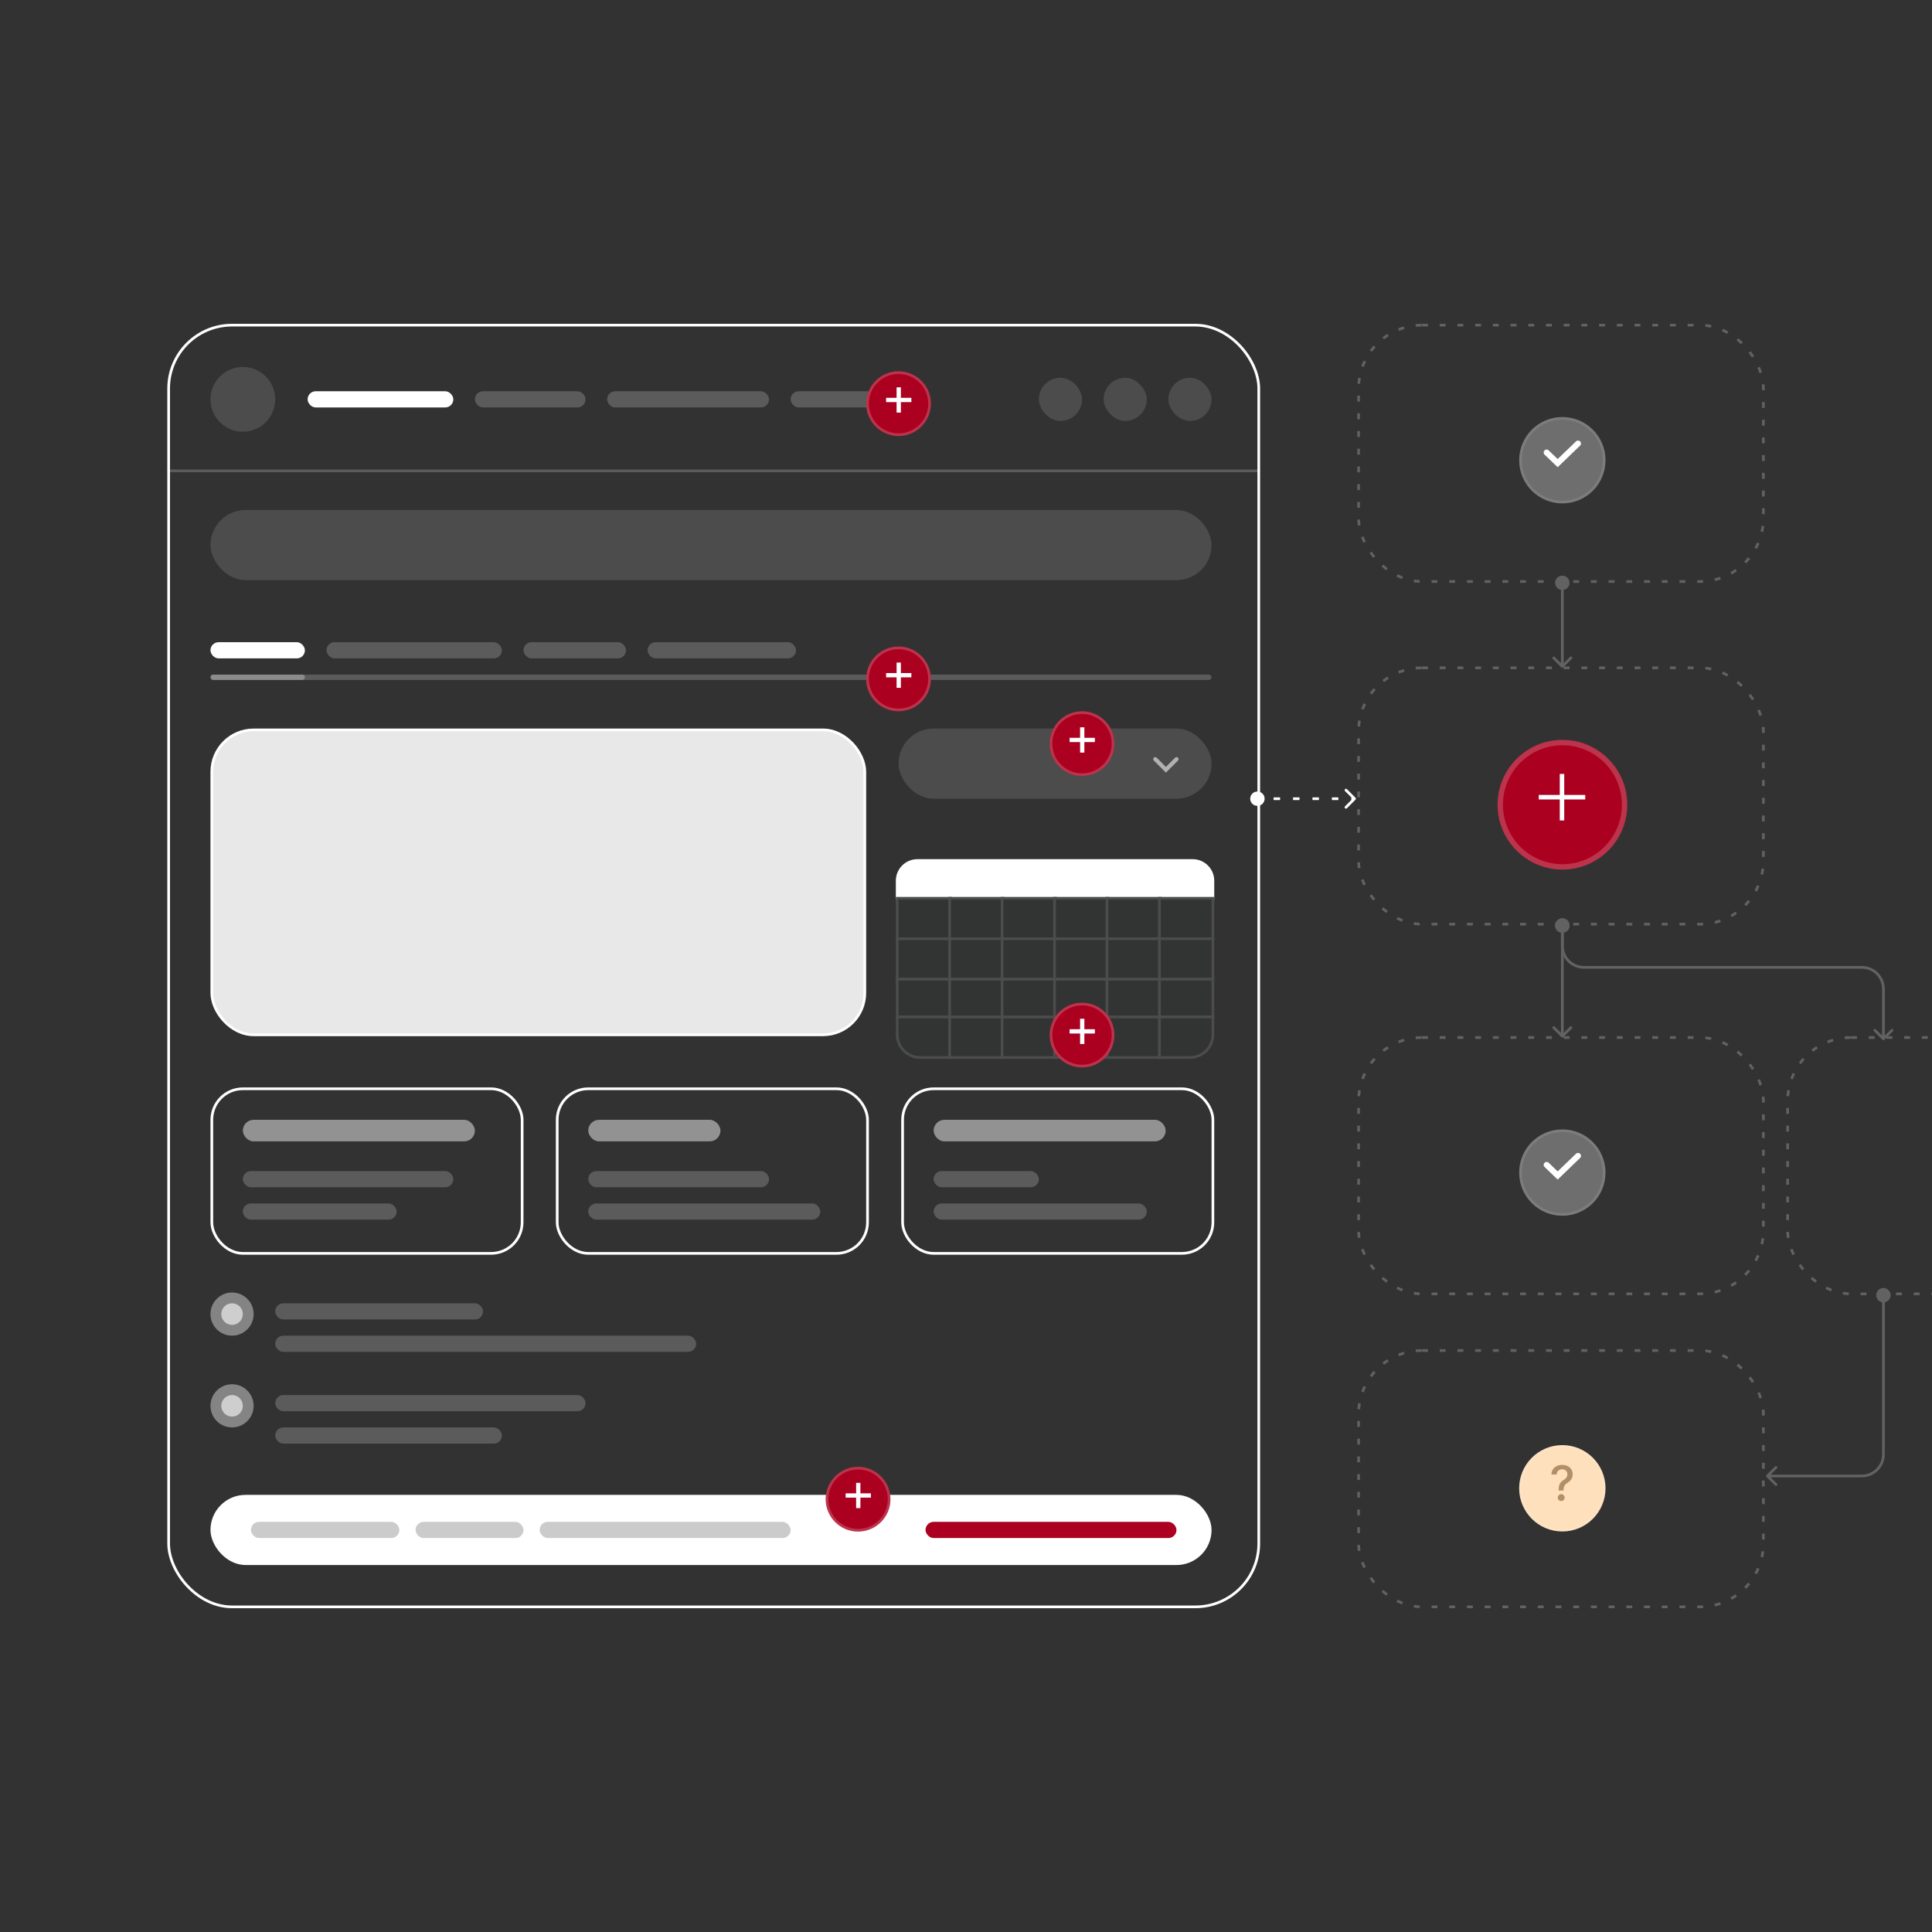 <svg width="576" height="576" viewBox="0 0 576 576" fill="none" xmlns="http://www.w3.org/2000/svg">
<g clip-path="url(#clip0_3470_2273)" filter="url(#filter0_b_3470_2273)">
<rect width="576" height="576" fill="#323232"/>
<rect x="50.279" y="96.939" width="325.006" height="382.123" rx="18.905" fill="#323232" stroke="white" stroke-width="0.804"/>
<rect x="91.71" y="116.648" width="43.441" height="4.827" rx="2.413" fill="white"/>
<rect x="141.586" y="116.648" width="32.983" height="4.827" rx="2.413" fill="white" fill-opacity="0.2"/>
<rect x="181.005" y="116.648" width="48.268" height="4.827" rx="2.413" fill="white" fill-opacity="0.2"/>
<rect x="235.709" y="116.648" width="32.179" height="4.827" rx="2.413" fill="white" fill-opacity="0.2"/>
<rect x="309.721" y="112.626" width="12.871" height="12.871" rx="6.436" fill="#4C4C4C"/>
<rect x="329.028" y="112.626" width="12.871" height="12.871" rx="6.436" fill="#4C4C4C"/>
<rect x="348.335" y="112.626" width="12.871" height="12.871" rx="6.436" fill="#4C4C4C"/>
<rect x="49.877" y="139.978" width="325.81" height="0.804" rx="0.402" fill="white" fill-opacity="0.2"/>
<rect x="62.748" y="152.045" width="298.458" height="20.916" rx="10.458" fill="#4C4C4C"/>
<rect x="62.748" y="445.676" width="298.458" height="20.916" rx="10.458" fill="white"/>
<rect x="267.888" y="217.207" width="93.318" height="20.916" rx="10.458" fill="#4C4C4C"/>
<circle cx="72.402" cy="119.061" r="9.654" fill="#4C4C4C"/>
<g clip-path="url(#clip1_3470_2273)">
<rect x="62.748" y="201.117" width="298.458" height="1.609" rx="0.804" fill="white" fill-opacity="0.2"/>
<rect x="62.748" y="201.117" width="28.156" height="1.609" rx="0.804" fill="white" fill-opacity="0.3"/>
<rect x="62.748" y="191.464" width="28.156" height="4.827" rx="2.413" fill="white"/>
<rect x="97.341" y="191.464" width="52.291" height="4.827" rx="2.413" fill="white" fill-opacity="0.2"/>
<rect x="156.067" y="191.464" width="30.57" height="4.827" rx="2.413" fill="white" fill-opacity="0.2"/>
<rect x="193.073" y="191.464" width="44.246" height="4.827" rx="2.413" fill="white" fill-opacity="0.2"/>
</g>
<rect x="63.151" y="217.609" width="194.682" height="90.905" rx="12.469" fill="#E8E8E8" stroke="white" stroke-width="0.804"/>
<g filter="url(#filter1_d_3470_2273)">
<circle cx="267.888" cy="119.061" r="9.654" fill="#AB001F"/>
<circle cx="267.888" cy="119.061" r="9.252" stroke="white" stroke-opacity="0.2" stroke-width="0.803"/>
</g>
<path d="M267.309 123.011V115.479H268.587V123.011H267.309ZM264.182 119.884V118.606H271.714V119.884H264.182Z" fill="white"/>
<g filter="url(#filter2_d_3470_2273)">
<circle cx="267.888" cy="201.117" r="9.654" fill="#AB001F"/>
<circle cx="267.888" cy="201.117" r="9.252" stroke="white" stroke-opacity="0.2" stroke-width="0.803"/>
</g>
<path d="M267.309 205.066V197.535H268.587V205.066H267.309ZM264.182 201.94V200.662H271.714V201.94H264.182Z" fill="white"/>
<g filter="url(#filter3_d_3470_2273)">
<circle cx="322.592" cy="220.425" r="9.654" fill="#AB001F"/>
<circle cx="322.592" cy="220.425" r="9.252" stroke="white" stroke-opacity="0.2" stroke-width="0.803"/>
</g>
<path d="M322.013 224.374V216.842H323.291V224.374H322.013ZM318.886 221.247V219.969H326.418V221.247H318.886Z" fill="white"/>
<path d="M344.433 226.324L347.602 229.493L350.771 226.324" stroke="#B1B1B1" stroke-width="1.207" stroke-linecap="round"/>
<g filter="url(#filter4_d_3470_2273)">
<path d="M267.083 256.626C267.083 253.071 269.965 250.19 273.519 250.19H355.575C359.129 250.19 362.011 253.071 362.011 256.626V262.257H267.083V256.626Z" fill="white"/>
<rect x="267.486" y="261.855" width="15.944" height="12.067" fill="#323333" stroke="#4C4C4C" stroke-width="0.804"/>
<rect x="283.122" y="261.855" width="15.944" height="12.067" fill="#323333" stroke="#4C4C4C" stroke-width="0.804"/>
<rect x="298.757" y="261.855" width="15.944" height="12.067" fill="#323333" stroke="#4C4C4C" stroke-width="0.804"/>
<rect x="314.394" y="261.855" width="15.944" height="12.067" fill="#323333" stroke="#4C4C4C" stroke-width="0.804"/>
<rect x="330.029" y="261.855" width="15.944" height="12.067" fill="#323333" stroke="#4C4C4C" stroke-width="0.804"/>
<rect x="345.665" y="261.855" width="15.944" height="12.067" fill="#323333" stroke="#4C4C4C" stroke-width="0.804"/>
<rect x="267.486" y="273.922" width="15.944" height="12.067" fill="#323333" stroke="#4C4C4C" stroke-width="0.804"/>
<rect x="283.122" y="273.922" width="15.944" height="12.067" fill="#323333" stroke="#4C4C4C" stroke-width="0.804"/>
<rect x="298.757" y="273.922" width="15.944" height="12.067" fill="#323333" stroke="#4C4C4C" stroke-width="0.804"/>
<rect x="314.394" y="273.922" width="15.944" height="12.067" fill="#323333" stroke="#4C4C4C" stroke-width="0.804"/>
<rect x="330.029" y="273.922" width="15.944" height="12.067" fill="#323333" stroke="#4C4C4C" stroke-width="0.804"/>
<rect x="345.665" y="273.922" width="15.944" height="12.067" fill="#323333" stroke="#4C4C4C" stroke-width="0.804"/>
<rect x="267.486" y="285.989" width="15.944" height="11.263" fill="#323333" stroke="#4C4C4C" stroke-width="0.804"/>
<rect x="283.122" y="285.989" width="15.944" height="11.263" fill="#323333" stroke="#4C4C4C" stroke-width="0.804"/>
<rect x="298.757" y="285.989" width="15.944" height="11.263" fill="#323333" stroke="#4C4C4C" stroke-width="0.804"/>
<rect x="314.394" y="285.989" width="15.944" height="11.263" fill="#323333" stroke="#4C4C4C" stroke-width="0.804"/>
<rect x="330.029" y="285.989" width="15.944" height="11.263" fill="#323333" stroke="#4C4C4C" stroke-width="0.804"/>
<rect x="345.665" y="285.989" width="15.944" height="11.263" fill="#323333" stroke="#4C4C4C" stroke-width="0.804"/>
<path d="M267.888 297.251H267.486V297.654V302.481C267.486 306.257 270.547 309.318 274.324 309.318H283.027H283.43V308.916V297.654V297.251H283.027H267.888Z" fill="#323333" stroke="#4C4C4C" stroke-width="0.804"/>
<rect x="283.122" y="297.251" width="15.944" height="12.067" fill="#323333" stroke="#4C4C4C" stroke-width="0.804"/>
<rect x="298.757" y="297.251" width="15.944" height="12.067" fill="#323333" stroke="#4C4C4C" stroke-width="0.804"/>
<rect x="314.394" y="297.251" width="15.944" height="12.067" fill="#323333" stroke="#4C4C4C" stroke-width="0.804"/>
<rect x="330.029" y="297.251" width="15.944" height="12.067" fill="#323333" stroke="#4C4C4C" stroke-width="0.804"/>
<path d="M346.067 297.251H345.665V297.654V308.916V309.318H346.067H354.771C358.547 309.318 361.609 306.257 361.609 302.481V297.654V297.251H361.207H346.067Z" fill="#323333" stroke="#4C4C4C" stroke-width="0.804"/>
</g>
<g filter="url(#filter5_d_3470_2273)">
<circle cx="322.592" cy="307.307" r="9.654" fill="#AB001F"/>
<circle cx="322.592" cy="307.307" r="9.252" stroke="white" stroke-opacity="0.2" stroke-width="0.803"/>
</g>
<path d="M322.013 311.257V303.725H323.291V311.257H322.013ZM318.886 308.13V306.852H326.418V308.13H318.886Z" fill="white"/>
<g filter="url(#filter6_d_3470_2273)">
<circle cx="255.821" cy="445.676" r="9.654" fill="#AB001F"/>
<circle cx="255.821" cy="445.676" r="9.252" stroke="white" stroke-opacity="0.2" stroke-width="0.803"/>
</g>
<path d="M255.242 449.625V442.094H256.52V449.625H255.242ZM252.115 446.499V445.221H259.647V446.499H252.115Z" fill="white"/>
<rect x="72.402" y="349.14" width="62.749" height="4.827" rx="2.413" fill="white" fill-opacity="0.2"/>
<rect x="72.402" y="358.793" width="45.855" height="4.827" rx="2.413" fill="white" fill-opacity="0.2"/>
<rect x="72.402" y="333.855" width="69.184" height="6.436" rx="3.218" fill="#929292"/>
<rect x="63.151" y="324.603" width="92.514" height="49.073" rx="9.251" stroke="white" stroke-width="0.804"/>
<rect x="175.375" y="349.14" width="53.899" height="4.827" rx="2.413" fill="white" fill-opacity="0.2"/>
<rect x="175.375" y="358.793" width="69.184" height="4.827" rx="2.413" fill="white" fill-opacity="0.2"/>
<rect x="175.375" y="333.855" width="39.419" height="6.436" rx="3.218" fill="#929292"/>
<rect x="166.123" y="324.603" width="92.514" height="49.073" rx="9.251" stroke="white" stroke-width="0.804"/>
<rect x="278.347" y="349.14" width="31.374" height="4.827" rx="2.413" fill="white" fill-opacity="0.2"/>
<rect x="278.347" y="358.793" width="63.553" height="4.827" rx="2.413" fill="white" fill-opacity="0.2"/>
<rect x="278.347" y="333.855" width="69.184" height="6.436" rx="3.218" fill="#929292"/>
<rect x="269.095" y="324.603" width="92.514" height="49.073" rx="9.251" stroke="white" stroke-width="0.804"/>
<rect x="74.815" y="453.721" width="44.246" height="4.827" rx="2.413" fill="#CBCBCB"/>
<rect x="123.888" y="453.721" width="32.179" height="4.827" rx="2.413" fill="#CBCBCB"/>
<rect x="160.894" y="453.721" width="74.816" height="4.827" rx="2.413" fill="#CBCBCB"/>
<rect x="275.933" y="453.721" width="74.816" height="4.827" rx="2.413" fill="#AB001F"/>
<circle opacity="0.4" cx="69.184" cy="391.777" r="6.436" fill="white"/>
<circle opacity="0.6" cx="69.184" cy="391.777" r="3.218" fill="white"/>
<rect x="82.056" y="388.559" width="61.944" height="4.827" rx="2.413" fill="white" fill-opacity="0.2"/>
<rect x="82.056" y="398.212" width="125.497" height="4.827" rx="2.413" fill="white" fill-opacity="0.2"/>
<circle opacity="0.4" cx="69.184" cy="419.129" r="6.436" fill="white"/>
<circle opacity="0.6" cx="69.184" cy="419.129" r="3.218" fill="white"/>
<rect x="82.056" y="415.911" width="92.514" height="4.827" rx="2.413" fill="white" fill-opacity="0.2"/>
<rect x="82.056" y="425.564" width="67.575" height="4.827" rx="2.413" fill="white" fill-opacity="0.2"/>
<rect x="405.05" y="96.939" width="120.67" height="76.425" rx="18.905" stroke="#626262" stroke-width="0.804" stroke-dasharray="1.76 3.52"/>
<rect x="405.05" y="199.106" width="120.67" height="76.425" rx="18.905" stroke="#626262" stroke-width="0.804" stroke-dasharray="1.76 3.52"/>
<g filter="url(#filter7_d_3470_2273)">
<circle cx="465.814" cy="237.345" r="19.334" fill="#AB001F"/>
<circle cx="465.814" cy="237.345" r="18.53" stroke="white" stroke-opacity="0.2" stroke-width="1.609"/>
</g>
<rect x="532.961" y="309.318" width="120.67" height="76.425" rx="18.905" stroke="#626262" stroke-width="0.804" stroke-dasharray="1.76 3.52"/>
<rect x="405.05" y="402.637" width="120.67" height="76.425" rx="18.905" stroke="#626262" stroke-width="0.804" stroke-dasharray="1.76 3.52"/>
<rect x="405.05" y="309.318" width="120.67" height="76.425" rx="18.905" stroke="#626262" stroke-width="0.804" stroke-dasharray="1.76 3.52"/>
<path d="M377.028 238.123C377.028 239.308 376.067 240.268 374.882 240.268C373.698 240.268 372.737 239.308 372.737 238.123C372.737 236.938 373.698 235.978 374.882 235.978C376.067 235.978 377.028 236.938 377.028 238.123ZM404.128 237.839C404.285 237.996 404.285 238.25 404.128 238.407L401.568 240.967C401.411 241.124 401.156 241.124 400.999 240.967C400.842 240.81 400.842 240.555 400.999 240.398L403.274 238.123L400.999 235.848C400.842 235.69 400.842 235.436 400.999 235.279C401.156 235.122 401.411 235.122 401.568 235.279L404.128 237.839ZM403.843 238.525L402.878 238.525L402.878 237.721L403.843 237.721L403.843 238.525ZM399.016 238.525L397.086 238.525L397.086 237.721L399.016 237.721L399.016 238.525ZM393.224 238.525L391.294 238.525L391.294 237.721L393.224 237.721L393.224 238.525ZM387.432 238.525L385.501 238.525L385.501 237.721L387.432 237.721L387.432 238.525ZM381.64 238.525L379.709 238.525L379.709 237.721L381.64 237.721L381.64 238.525ZM375.848 238.525L374.882 238.525L374.882 237.721L375.848 237.721L375.848 238.525ZM377.028 238.123C377.028 239.308 376.067 240.268 374.882 240.268C373.698 240.268 372.737 239.308 372.737 238.123C372.737 236.938 373.698 235.978 374.882 235.978C376.067 235.978 377.028 236.938 377.028 238.123ZM404.128 237.839C404.285 237.996 404.285 238.25 404.128 238.407L401.568 240.967C401.411 241.124 401.156 241.124 400.999 240.967C400.842 240.81 400.842 240.555 400.999 240.398L403.274 238.123L400.999 235.848C400.842 235.69 400.842 235.436 400.999 235.279C401.156 235.122 401.411 235.122 401.568 235.279L404.128 237.839ZM403.843 238.525L402.878 238.525L402.878 237.721L403.843 237.721L403.843 238.525ZM399.016 238.525L397.086 238.525L397.086 237.721L399.016 237.721L399.016 238.525ZM393.224 238.525L391.294 238.525L391.294 237.721L393.224 237.721L393.224 238.525ZM387.432 238.525L385.501 238.525L385.501 237.721L387.432 237.721L387.432 238.525ZM381.64 238.525L379.709 238.525L379.709 237.721L381.64 237.721L381.64 238.525ZM375.848 238.525L374.882 238.525L374.882 237.721L375.848 237.721L375.848 238.525Z" fill="white"/>
<path d="M465.788 175.911C464.603 175.911 463.642 174.95 463.642 173.765C463.642 172.581 464.603 171.62 465.788 171.62C466.972 171.62 467.933 172.581 467.933 173.765C467.933 174.95 466.972 175.911 465.788 175.911ZM466.072 198.988C465.915 199.145 465.66 199.145 465.503 198.988L462.943 196.429C462.786 196.272 462.786 196.017 462.943 195.86C463.1 195.703 463.355 195.703 463.512 195.86L465.788 198.135L468.063 195.86C468.22 195.703 468.475 195.703 468.632 195.86C468.789 196.017 468.789 196.272 468.632 196.429L466.072 198.988ZM466.19 173.765L466.19 198.704L465.385 198.704L465.385 173.765L466.19 173.765Z" fill="#626262"/>
<path d="M561.52 388.29C560.335 388.29 559.374 387.33 559.374 386.145C559.374 384.96 560.335 384 561.52 384C562.704 384 563.665 384.96 563.665 386.145C563.665 387.33 562.704 388.29 561.52 388.29ZM555.084 440.045L555.084 439.642L555.084 440.045ZM526.643 440.329C526.486 440.172 526.486 439.917 526.643 439.76L529.203 437.2C529.36 437.043 529.614 437.043 529.772 437.2C529.929 437.358 529.929 437.612 529.772 437.769L527.496 440.045L529.772 442.32C529.929 442.477 529.929 442.732 529.772 442.889C529.614 443.046 529.36 443.046 529.203 442.889L526.643 440.329ZM561.922 386.145L561.922 433.609L561.117 433.609L561.117 386.145L561.922 386.145ZM555.084 440.447L526.927 440.447L526.927 439.642L555.084 439.642L555.084 440.447ZM561.922 433.609C561.922 437.385 558.86 440.447 555.084 440.447L555.084 439.642C558.416 439.642 561.117 436.941 561.117 433.609L561.922 433.609Z" fill="#626262"/>
<path d="M465.788 278.078C464.603 278.078 463.642 277.118 463.642 275.933C463.642 274.748 464.603 273.788 465.788 273.788C466.972 273.788 467.933 274.748 467.933 275.933C467.933 277.118 466.972 278.078 465.788 278.078ZM466.072 309.201C465.915 309.358 465.66 309.358 465.503 309.201L462.943 306.641C462.786 306.484 462.786 306.229 462.943 306.072C463.1 305.915 463.355 305.915 463.512 306.072L465.788 308.347L468.063 306.072C468.22 305.915 468.475 305.915 468.632 306.072C468.789 306.229 468.789 306.484 468.632 306.641L466.072 309.201ZM466.19 275.933L466.19 308.916L465.385 308.916L465.385 275.933L466.19 275.933Z" fill="#626262"/>
<path d="M465.788 278.078C464.603 278.078 463.642 277.118 463.642 275.933C463.642 274.748 464.603 273.788 465.788 273.788C466.972 273.788 467.933 274.748 467.933 275.933C467.933 277.118 466.972 278.078 465.788 278.078ZM561.804 310.005C561.647 310.162 561.392 310.162 561.235 310.005L558.675 307.445C558.518 307.288 558.518 307.034 558.675 306.876C558.832 306.719 559.087 306.719 559.244 306.876L561.52 309.152L563.795 306.876C563.952 306.719 564.207 306.719 564.364 306.876C564.521 307.034 564.521 307.288 564.364 307.445L561.804 310.005ZM466.19 275.933L466.19 281.967L465.385 281.967L465.385 275.933L466.19 275.933ZM472.223 288L555.084 288L555.084 288.805L472.223 288.805L472.223 288ZM561.922 294.838L561.922 309.721L561.117 309.721L561.117 294.838L561.922 294.838ZM466.19 281.967C466.19 285.299 468.891 288 472.223 288L472.223 288.805C468.447 288.805 465.385 285.743 465.385 281.967L466.19 281.967ZM555.084 288C558.86 288 561.922 291.062 561.922 294.838L561.117 294.838C561.117 291.506 558.416 288.805 555.084 288.805L555.084 288Z" fill="#626262"/>
<path d="M465.02 244.61V230.738H466.357V244.61H465.02ZM458.758 238.348V237H472.619V238.348H458.758Z" fill="white"/>
<g filter="url(#filter8_d_3470_2273)">
<circle cx="465.788" cy="135.151" r="12.871" fill="#6E6E6E"/>
<circle cx="465.788" cy="135.151" r="12.469" stroke="white" stroke-opacity="0.1" stroke-width="0.804"/>
</g>
<path d="M461.107 134.907L464.396 138.076L470.469 132.226" stroke="white" stroke-width="1.755" stroke-linecap="round"/>
<g filter="url(#filter9_d_3470_2273)">
<circle cx="465.788" cy="347.531" r="12.871" fill="#6E6E6E"/>
<circle cx="465.788" cy="347.531" r="12.469" stroke="white" stroke-opacity="0.1" stroke-width="0.804"/>
</g>
<path d="M461.107 347.287L464.396 350.456L470.469 344.605" stroke="white" stroke-width="1.755" stroke-linecap="round"/>
<g filter="url(#filter10_d_3470_2273)">
<circle cx="465.788" cy="441.654" r="12.871" fill="#FEE0BC"/>
<circle cx="465.788" cy="441.654" r="12.469" stroke="white" stroke-opacity="0.1" stroke-width="0.804"/>
</g>
<path d="M464.676 444.385V444.287C464.683 443.649 464.747 443.142 464.867 442.765C464.99 442.388 465.165 442.083 465.391 441.85C465.617 441.617 465.89 441.404 466.209 441.212C466.414 441.082 466.599 440.936 466.764 440.775C466.929 440.614 467.059 440.429 467.155 440.22C467.251 440.011 467.299 439.779 467.299 439.525C467.299 439.22 467.227 438.956 467.083 438.734C466.939 438.511 466.747 438.339 466.507 438.219C466.27 438.096 466.006 438.034 465.715 438.034C465.451 438.034 465.199 438.089 464.959 438.199C464.719 438.308 464.52 438.48 464.363 438.713C464.205 438.943 464.114 439.239 464.09 439.603H462.527C462.551 438.986 462.707 438.464 462.995 438.039C463.283 437.611 463.663 437.287 464.136 437.067C464.613 436.848 465.139 436.738 465.715 436.738C466.346 436.738 466.898 436.857 467.371 437.093C467.844 437.326 468.211 437.654 468.471 438.075C468.735 438.494 468.867 438.982 468.867 439.541C468.867 439.925 468.807 440.271 468.687 440.58C468.567 440.885 468.396 441.157 468.173 441.397C467.954 441.637 467.69 441.85 467.381 442.035C467.09 442.217 466.853 442.405 466.671 442.6C466.493 442.796 466.363 443.027 466.281 443.295C466.198 443.562 466.154 443.893 466.147 444.287V444.385H464.676ZM465.453 447.511C465.172 447.511 464.93 447.412 464.728 447.213C464.525 447.011 464.424 446.767 464.424 446.483C464.424 446.202 464.525 445.962 464.728 445.763C464.93 445.561 465.172 445.46 465.453 445.46C465.73 445.46 465.97 445.561 466.173 445.763C466.378 445.962 466.481 446.202 466.481 446.483C466.481 446.671 466.433 446.845 466.337 447.002C466.245 447.156 466.121 447.28 465.967 447.372C465.813 447.465 465.641 447.511 465.453 447.511Z" fill="#B29067"/>
</g>
<defs>
<filter id="filter0_b_3470_2273" x="-64.358" y="-64.358" width="704.715" height="704.715" filterUnits="userSpaceOnUse" color-interpolation-filters="sRGB">
<feFlood flood-opacity="0" result="BackgroundImageFix"/>
<feGaussianBlur in="BackgroundImageFix" stdDeviation="32.179"/>
<feComposite in2="SourceAlpha" operator="in" result="effect1_backgroundBlur_3470_2273"/>
<feBlend mode="normal" in="SourceGraphic" in2="effect1_backgroundBlur_3470_2273" result="shape"/>
</filter>
<filter id="filter1_d_3470_2273" x="251.808" y="104.266" width="32.161" height="32.161" filterUnits="userSpaceOnUse" color-interpolation-filters="sRGB">
<feFlood flood-opacity="0" result="BackgroundImageFix"/>
<feColorMatrix in="SourceAlpha" type="matrix" values="0 0 0 0 0 0 0 0 0 0 0 0 0 0 0 0 0 0 127 0" result="hardAlpha"/>
<feOffset dy="1.285"/>
<feGaussianBlur stdDeviation="3.213"/>
<feComposite in2="hardAlpha" operator="out"/>
<feColorMatrix type="matrix" values="0 0 0 0 0.671 0 0 0 0 0 0 0 0 0 0.122 0 0 0 1 0"/>
<feBlend mode="normal" in2="BackgroundImageFix" result="effect1_dropShadow_3470_2273"/>
<feBlend mode="normal" in="SourceGraphic" in2="effect1_dropShadow_3470_2273" result="shape"/>
</filter>
<filter id="filter2_d_3470_2273" x="251.808" y="186.322" width="32.161" height="32.161" filterUnits="userSpaceOnUse" color-interpolation-filters="sRGB">
<feFlood flood-opacity="0" result="BackgroundImageFix"/>
<feColorMatrix in="SourceAlpha" type="matrix" values="0 0 0 0 0 0 0 0 0 0 0 0 0 0 0 0 0 0 127 0" result="hardAlpha"/>
<feOffset dy="1.285"/>
<feGaussianBlur stdDeviation="3.213"/>
<feComposite in2="hardAlpha" operator="out"/>
<feColorMatrix type="matrix" values="0 0 0 0 0.671 0 0 0 0 0 0 0 0 0 0.122 0 0 0 1 0"/>
<feBlend mode="normal" in2="BackgroundImageFix" result="effect1_dropShadow_3470_2273"/>
<feBlend mode="normal" in="SourceGraphic" in2="effect1_dropShadow_3470_2273" result="shape"/>
</filter>
<filter id="filter3_d_3470_2273" x="306.512" y="205.63" width="32.161" height="32.161" filterUnits="userSpaceOnUse" color-interpolation-filters="sRGB">
<feFlood flood-opacity="0" result="BackgroundImageFix"/>
<feColorMatrix in="SourceAlpha" type="matrix" values="0 0 0 0 0 0 0 0 0 0 0 0 0 0 0 0 0 0 127 0" result="hardAlpha"/>
<feOffset dy="1.285"/>
<feGaussianBlur stdDeviation="3.213"/>
<feComposite in2="hardAlpha" operator="out"/>
<feColorMatrix type="matrix" values="0 0 0 0 0.671 0 0 0 0 0 0 0 0 0 0.122 0 0 0 1 0"/>
<feBlend mode="normal" in2="BackgroundImageFix" result="effect1_dropShadow_3470_2273"/>
<feBlend mode="normal" in="SourceGraphic" in2="effect1_dropShadow_3470_2273" result="shape"/>
</filter>
<filter id="filter4_d_3470_2273" x="249.159" y="238.224" width="130.776" height="95.379" filterUnits="userSpaceOnUse" color-interpolation-filters="sRGB">
<feFlood flood-opacity="0" result="BackgroundImageFix"/>
<feColorMatrix in="SourceAlpha" type="matrix" values="0 0 0 0 0 0 0 0 0 0 0 0 0 0 0 0 0 0 127 0" result="hardAlpha"/>
<feOffset dy="5.958"/>
<feGaussianBlur stdDeviation="8.962"/>
<feComposite in2="hardAlpha" operator="out"/>
<feColorMatrix type="matrix" values="0 0 0 0 0.067 0 0 0 0 0.306 0 0 0 0 0.322 0 0 0 0.12 0"/>
<feBlend mode="normal" in2="BackgroundImageFix" result="effect1_dropShadow_3470_2273"/>
<feBlend mode="normal" in="SourceGraphic" in2="effect1_dropShadow_3470_2273" result="shape"/>
</filter>
<filter id="filter5_d_3470_2273" x="306.512" y="292.512" width="32.161" height="32.161" filterUnits="userSpaceOnUse" color-interpolation-filters="sRGB">
<feFlood flood-opacity="0" result="BackgroundImageFix"/>
<feColorMatrix in="SourceAlpha" type="matrix" values="0 0 0 0 0 0 0 0 0 0 0 0 0 0 0 0 0 0 127 0" result="hardAlpha"/>
<feOffset dy="1.285"/>
<feGaussianBlur stdDeviation="3.213"/>
<feComposite in2="hardAlpha" operator="out"/>
<feColorMatrix type="matrix" values="0 0 0 0 0.671 0 0 0 0 0 0 0 0 0 0.122 0 0 0 1 0"/>
<feBlend mode="normal" in2="BackgroundImageFix" result="effect1_dropShadow_3470_2273"/>
<feBlend mode="normal" in="SourceGraphic" in2="effect1_dropShadow_3470_2273" result="shape"/>
</filter>
<filter id="filter6_d_3470_2273" x="239.741" y="430.881" width="32.161" height="32.161" filterUnits="userSpaceOnUse" color-interpolation-filters="sRGB">
<feFlood flood-opacity="0" result="BackgroundImageFix"/>
<feColorMatrix in="SourceAlpha" type="matrix" values="0 0 0 0 0 0 0 0 0 0 0 0 0 0 0 0 0 0 127 0" result="hardAlpha"/>
<feOffset dy="1.285"/>
<feGaussianBlur stdDeviation="3.213"/>
<feComposite in2="hardAlpha" operator="out"/>
<feColorMatrix type="matrix" values="0 0 0 0 0.671 0 0 0 0 0 0 0 0 0 0.122 0 0 0 1 0"/>
<feBlend mode="normal" in2="BackgroundImageFix" result="effect1_dropShadow_3470_2273"/>
<feBlend mode="normal" in="SourceGraphic" in2="effect1_dropShadow_3470_2273" result="shape"/>
</filter>
<filter id="filter7_d_3470_2273" x="433.609" y="207.714" width="64.411" height="64.411" filterUnits="userSpaceOnUse" color-interpolation-filters="sRGB">
<feFlood flood-opacity="0" result="BackgroundImageFix"/>
<feColorMatrix in="SourceAlpha" type="matrix" values="0 0 0 0 0 0 0 0 0 0 0 0 0 0 0 0 0 0 127 0" result="hardAlpha"/>
<feOffset dy="2.574"/>
<feGaussianBlur stdDeviation="6.436"/>
<feComposite in2="hardAlpha" operator="out"/>
<feColorMatrix type="matrix" values="0 0 0 0 0.671 0 0 0 0 0 0 0 0 0 0.122 0 0 0 1 0"/>
<feBlend mode="normal" in2="BackgroundImageFix" result="effect1_dropShadow_3470_2273"/>
<feBlend mode="normal" in="SourceGraphic" in2="effect1_dropShadow_3470_2273" result="shape"/>
</filter>
<filter id="filter8_d_3470_2273" x="442.619" y="114.042" width="46.338" height="46.337" filterUnits="userSpaceOnUse" color-interpolation-filters="sRGB">
<feFlood flood-opacity="0" result="BackgroundImageFix"/>
<feColorMatrix in="SourceAlpha" type="matrix" values="0 0 0 0 0 0 0 0 0 0 0 0 0 0 0 0 0 0 127 0" result="hardAlpha"/>
<feOffset dy="2.059"/>
<feGaussianBlur stdDeviation="5.149"/>
<feComposite in2="hardAlpha" operator="out"/>
<feColorMatrix type="matrix" values="0 0 0 0 0.41 0 0 0 0 0.41 0 0 0 0 0.41 0 0 0 0.8 0"/>
<feBlend mode="normal" in2="BackgroundImageFix" result="effect1_dropShadow_3470_2273"/>
<feBlend mode="normal" in="SourceGraphic" in2="effect1_dropShadow_3470_2273" result="shape"/>
</filter>
<filter id="filter9_d_3470_2273" x="442.619" y="326.422" width="46.338" height="46.337" filterUnits="userSpaceOnUse" color-interpolation-filters="sRGB">
<feFlood flood-opacity="0" result="BackgroundImageFix"/>
<feColorMatrix in="SourceAlpha" type="matrix" values="0 0 0 0 0 0 0 0 0 0 0 0 0 0 0 0 0 0 127 0" result="hardAlpha"/>
<feOffset dy="2.059"/>
<feGaussianBlur stdDeviation="5.149"/>
<feComposite in2="hardAlpha" operator="out"/>
<feColorMatrix type="matrix" values="0 0 0 0 0.41 0 0 0 0 0.41 0 0 0 0 0.41 0 0 0 0.8 0"/>
<feBlend mode="normal" in2="BackgroundImageFix" result="effect1_dropShadow_3470_2273"/>
<feBlend mode="normal" in="SourceGraphic" in2="effect1_dropShadow_3470_2273" result="shape"/>
</filter>
<filter id="filter10_d_3470_2273" x="442.619" y="420.544" width="46.338" height="46.337" filterUnits="userSpaceOnUse" color-interpolation-filters="sRGB">
<feFlood flood-opacity="0" result="BackgroundImageFix"/>
<feColorMatrix in="SourceAlpha" type="matrix" values="0 0 0 0 0 0 0 0 0 0 0 0 0 0 0 0 0 0 127 0" result="hardAlpha"/>
<feOffset dy="2.059"/>
<feGaussianBlur stdDeviation="5.149"/>
<feComposite in2="hardAlpha" operator="out"/>
<feColorMatrix type="matrix" values="0 0 0 0 0.996 0 0 0 0 0.878 0 0 0 0 0.737 0 0 0 0.2 0"/>
<feBlend mode="normal" in2="BackgroundImageFix" result="effect1_dropShadow_3470_2273"/>
<feBlend mode="normal" in="SourceGraphic" in2="effect1_dropShadow_3470_2273" result="shape"/>
</filter>
<clipPath id="clip0_3470_2273">
<rect width="576" height="576" fill="white"/>
</clipPath>
<clipPath id="clip1_3470_2273">
<rect width="298.458" height="11.263" fill="white" transform="translate(62.748 191.464)"/>
</clipPath>
</defs>
</svg>

